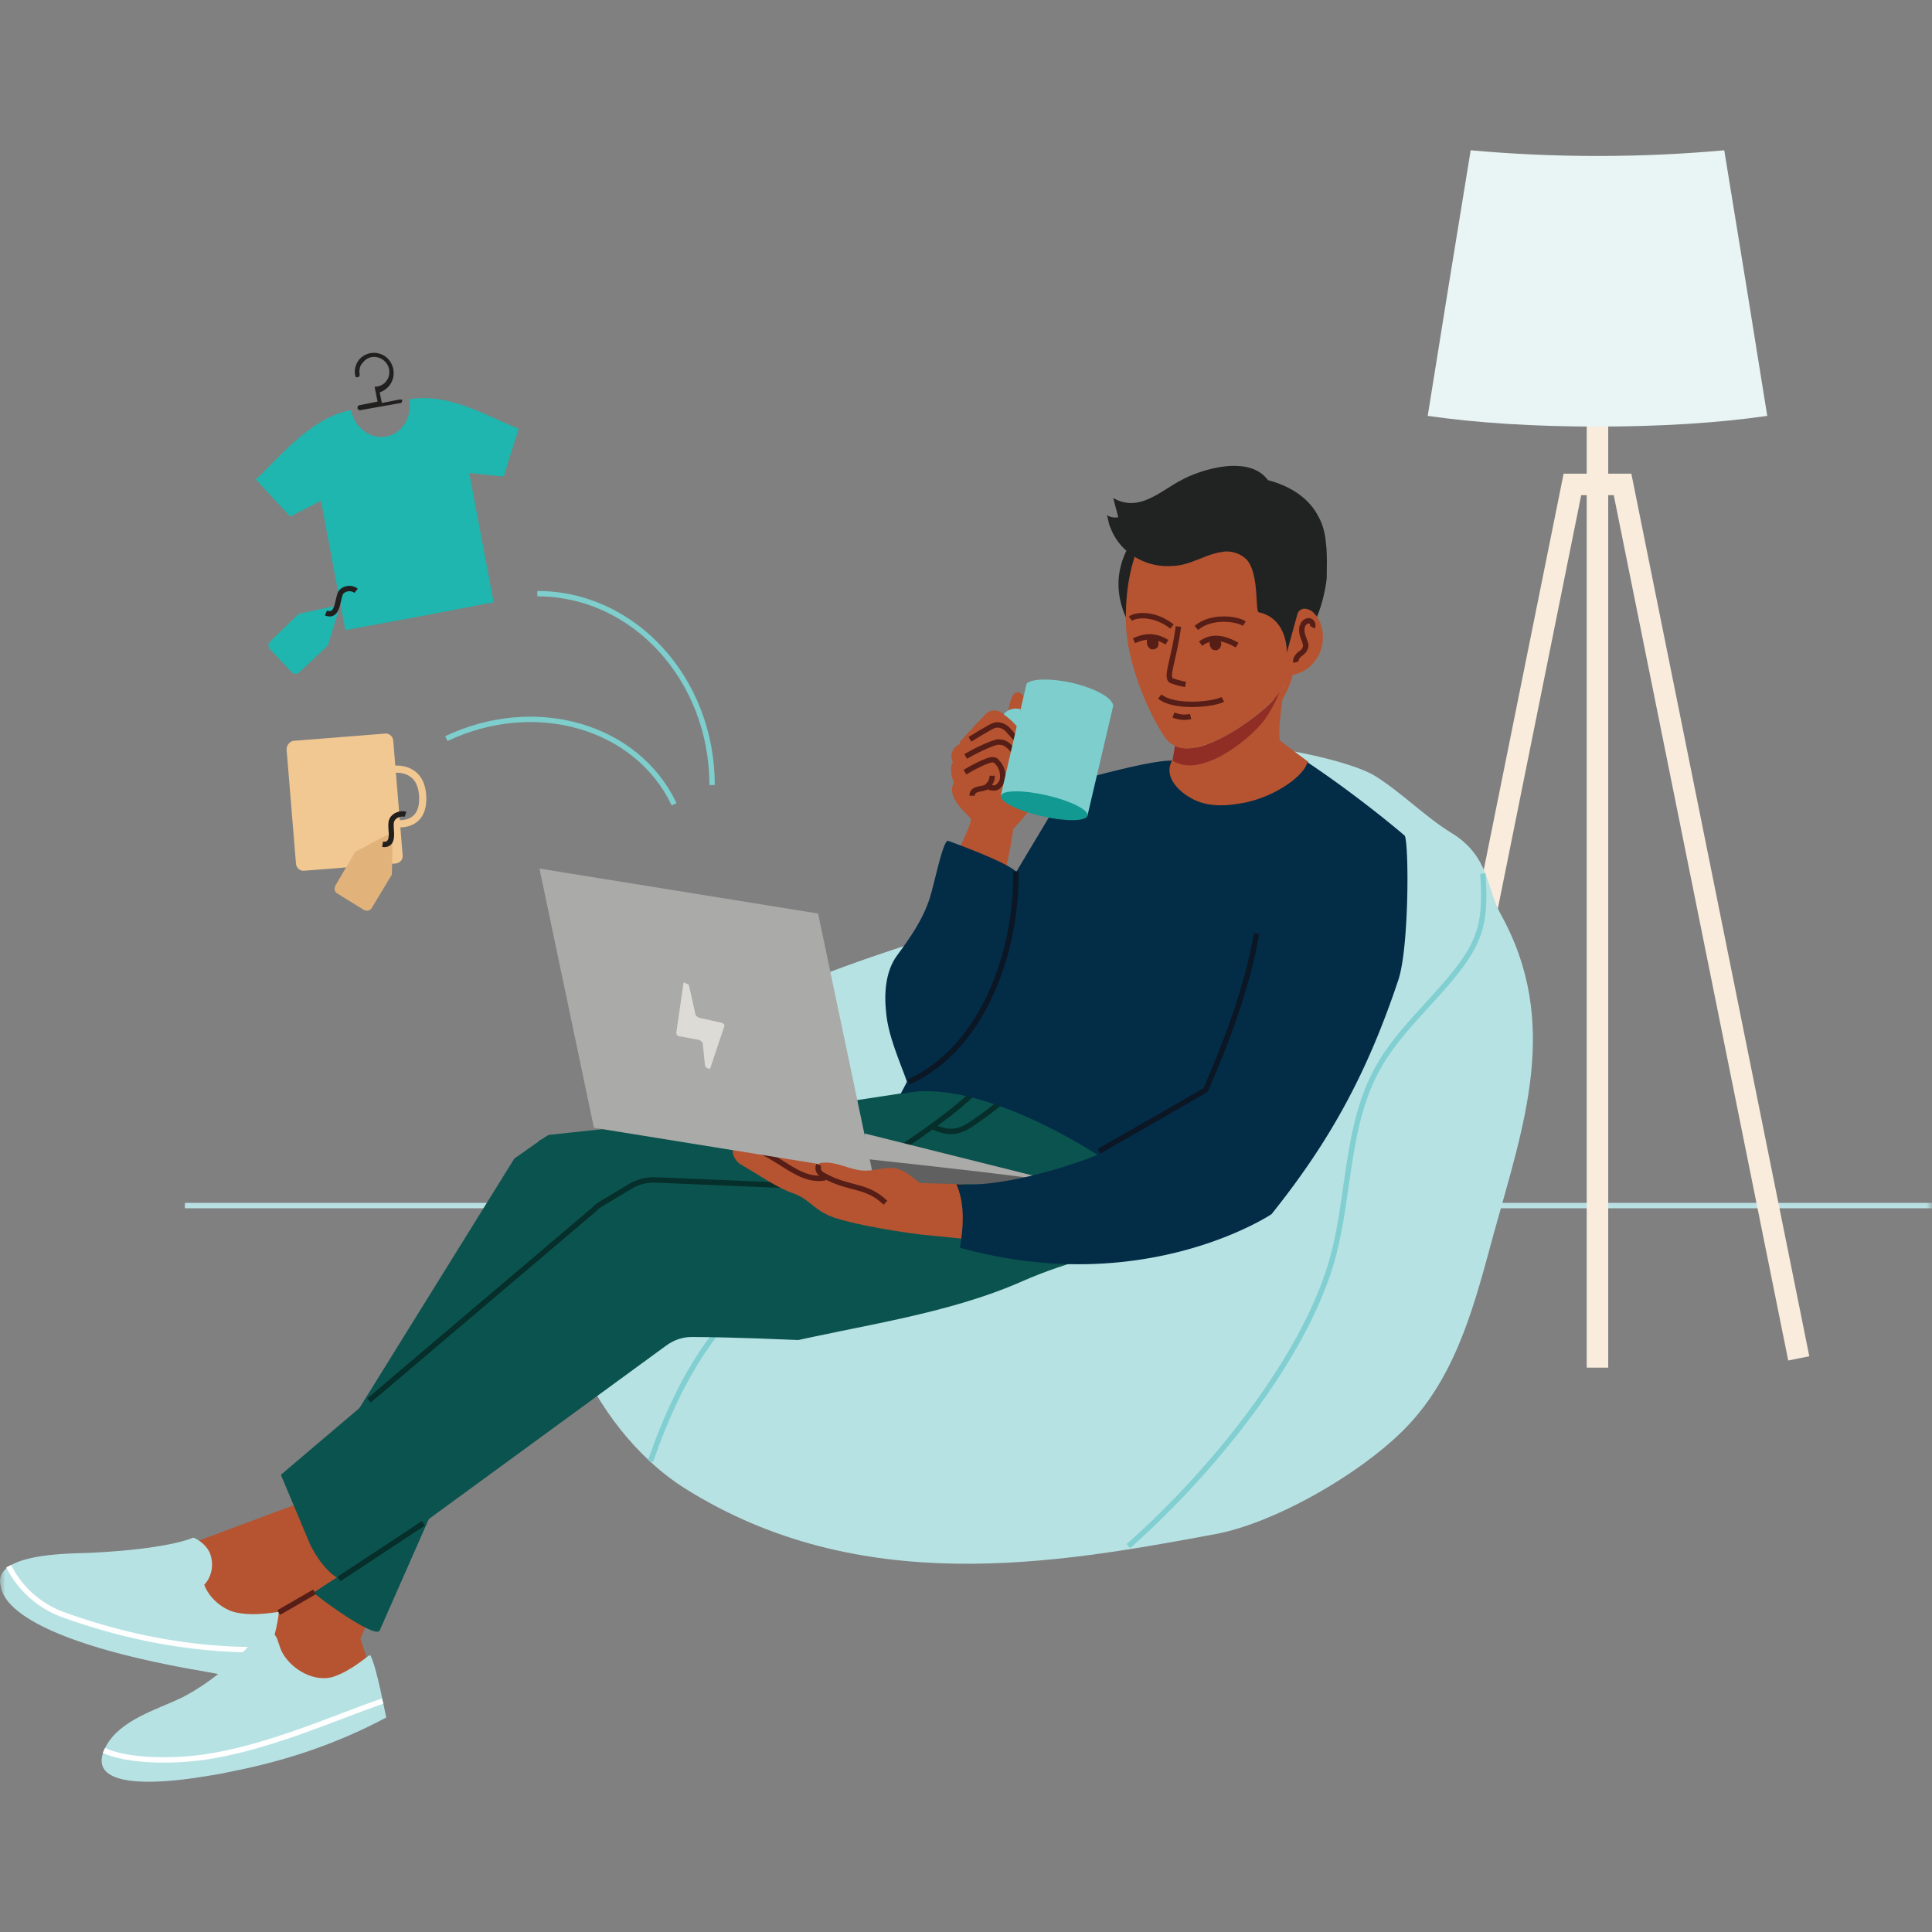 <svg width="180" height="180" viewBox="0 0 180 180" xmlns="http://www.w3.org/2000/svg" xmlns:xlink="http://www.w3.org/1999/xlink">
    <rect x="0" y="0" width="180" height="180" fill="#808080" stroke="none"/>
    <defs>
        <path id="a" d="M0 0h180v180H0z"/>
    </defs>
    <g fill="none" fill-rule="evenodd">
        <mask id="b" fill="#fff">
            <use xlink:href="#a"/>
        </mask>
        <use fill-opacity="0" fill="#FFF" xlink:href="#a"/>
        <g mask="url(#b)">
            <path stroke="#B8E0E3" stroke-width=".501" d="M17.224 112.321H180"/>
            <path stroke="#F9ECDD" stroke-width="2.002" d="M148.833 38.015v89.407M167.587 126.557l-16.418-81.424h-4.071 3.47-4.07l-16.419 81.424"/>
            <path d="M162.715 26.706 160.645 14c-3.603.333-7.607.532-11.812.532-4.205 0-8.209-.2-11.813-.532l-2.069 12.706-1.935 12.04c4.605.666 10.01.998 15.817.998 5.806 0 11.212-.332 15.817-.997l-1.935-12.041z" fill="#E8F5F4" fill-rule="nonzero"/>
            <path stroke="#F1C892" stroke-width=".501" d="M52.996 107.066h-.4"/>
            <path d="M139.823 85.18c-1.334-2.328-1-5.389-4.605-7.584-2.402-1.463-4.671-3.792-7.14-5.322-2.87-1.73-13.215-3.658-16.619-2.794 0 0-4.271 11.908-13.748 14.635-8.342 2.395-16.751 4.79-24.76 8.183-4.738 1.996-9.41 4.39-12.747 8.249-2.736 3.193-4.405 7.184-5.74 11.176-1.535 4.59-2.67 9.712-.867 14.236 2.002 4.989 5.673 9.845 10.21 12.706 16.285 10.244 34.505 7.051 49.454 4.257 5.74-1.064 14.282-6.054 18.22-10.444 4.405-4.856 6.006-11.376 7.675-17.496 2.803-10.178 6.273-19.69.667-29.802z" fill="#B7E2E4" fill-rule="nonzero"/>
            <path d="M60.604 136.137c3.004-8.582 6.474-13.77 13.682-19.359" stroke="#82CFD1" stroke-width=".501"/>
            <path fill="#B65431" fill-rule="nonzero" d="m35.644 147.778-2.069 4.923 1.535 4.524-6.407 2.66-7.675-5.122 8.676-8.249 3.671-1.73z"/>
            <path d="m35.377 151.903 14.95-33.927c.2-.466.667-.798 1.134-.798l32.97-.533c.133 0 .333-.066.466-.133l4.872-2.195c1.202-.532 1.001-2.395-.2-2.66l-9.21-2.33c-.133-.066-.334-.132-.467-.199l-4.138-3.06c-.2-.133 1.735-3.126 1.535-3.126l-26.161 2.794c-.134 0-3.07 2.128-3.204 2.195l-19.287 31.066c-.067.2-.134.466-.134.732l.734 8.648c.134.266 5.74 4.39 6.14 3.526z" fill="#0B534E" fill-rule="nonzero"/>
            <path fill="#B65431" fill-rule="nonzero" d="m28.37 139.862-8.743 3.26-6.14 2.261-2.937 6.786 7.675 3.392 14.149-9.246z"/>
            <path d="m81.56 110.791-20.689-.864c-.8 0-1.535.2-2.202.598l-2.67 1.597c-.2.133-.467.266-.6.465l-29.232 24.814 2.737 6.519c1.2 2.395 2.803 3.592 3.403 3.193l29.766-21.753c.734-.532 1.535-.798 2.402-.798 9.01.066 13.615.731 22.691.332 3.07-.133 7.742-1.197 10.478-2.594 2.136-1.131 6.674-4.39 7.675-5.455 1.402-1.464-2.202-3.26-3.804-4.125-2.47-1.263-5.072-2.328-7.608-3.459-.734-.332-1.535-.465-2.336-.266l-9.143 1.73c-.267.066-.534.133-.868.066z" fill="#0B534E" fill-rule="nonzero"/>
            <path stroke="#062E2A" stroke-width=".501" d="m31.573 147.113 7.875-5.189M82.495 110.725c-.267.066-.6.066-.868.066l-20.689-.864c-.8 0-1.535.2-2.202.598l-2.67 1.597c-.2.133-.467.266-.6.465l-21.09 17.895"/>
            <path d="m109.19 70.81-.4.067c-1.402.732-1.936 1.996.2 5.19 4.538.797 12.814.465 12.88-5.123.668.532-2.602-1.93-2.602-1.93-.334-.598.467-5.92.6-5.986l.601-.466c-.334 1.33-1.068 2.594-1.935 3.659-1.402 1.663-6.741 6.32-9.344 4.59z" fill="#B65431" fill-rule="nonzero"/>
            <path d="M120.336 62.762h.133c.067-.2.067-.4.134-.6-.134.2-.2.4-.267.6zM118.534 65.356c-1.335 1.397-6.54 5.388-9.077 4.124-.067.666-.2 1.131-.2 1.397 2.603 1.663 7.942-2.927 9.277-4.457.934-1.064 1.601-2.261 1.935-3.658h-.133a12.002 12.002 0 0 1-1.802 2.594z" fill="#B65431" fill-rule="nonzero"/>
            <path d="M118.534 65.356c-1.335 1.397-6.54 5.388-9.077 4.124-.067.666-.2 1.131-.2 1.397 2.603 1.663 6.94-1.862 8.276-3.459.934-1.064 2.002-3.393 2.335-4.723l-.267-.865c-.467.932-.4 2.794-1.067 3.526z" fill="#902E26" fill-rule="nonzero"/>
            <path d="M108.656 47.395c2.136-1.73 4.805-1.863 7.542-1.198 2.803.665 5.272 2.462 5.806 5.655.2.998-.267 2.395-.467 3.326l-.801 3.592c-.2.931 0 1.663-.067 2.595 0 .266-.066.465-.066.731.2-.532.333-1.064.4-1.596.133-.932 0-1.73.267-2.595.334-1.197.667-2.394 1.001-3.525.267-.932.8-2.262.667-3.327-.333-3.26-2.67-5.188-5.405-5.987-2.603-.798-5.273-.798-7.475.732-1.268.865-2.27 2.062-3.003 3.326.4-.598.934-1.197 1.601-1.73z" fill="#B65431" fill-rule="nonzero"/>
            <path d="M104.919 58.238c.133 3.725 2.202 8.448 3.67 10.51.2.333.468.533.801.666.2-1.53.534-3.792.4-4.191l10.479-2.528c.067-.2.2-.4.267-.599.067-.266.067-.465.067-.731.066-.932-.134-1.73.066-2.595l.801-3.592c.2-.998.668-2.328.467-3.326-.534-3.193-3.003-4.99-5.806-5.655-2.67-.665-5.34-.465-7.541 1.198-.668.532-1.268 1.13-1.736 1.796-1 1.73-1.601 3.725-1.868 5.654-.067 1.131-.134 2.329-.067 3.393z" fill="#B65431" fill-rule="nonzero"/>
            <path d="M109.39 69.48c2.603 1.264 7.742-2.727 9.077-4.124.734-.732 1.335-1.663 1.802-2.594l-10.478 2.527c.133.4-.134 2.661-.4 4.191z" fill="#B65431" fill-rule="nonzero"/>
            <path d="M108.122 48.925c-.2 1.995-.534 3.925-.934 5.92-.133.666 0 1.996-.667 2.528-1.202.998-.868 1.53-1.202.998-2.469-4.457-.267-7.65 1.202-9.446.267-.333 1.535.332 1.601 0z" fill="#212222" fill-rule="nonzero"/>
            <path d="M105.052 54.845c-.133 1.131-.2 2.262-.133 3.393.133 3.725 2.202 8.448 3.67 10.51 2.136 2.928 8.41-1.862 9.878-3.392 1.268-1.33 2.202-2.994 2.47-4.79.133-.931 0-1.73.266-2.594.334-1.198.668-2.395 1.001-3.526.267-.931.801-2.262.668-3.326-.334-3.26-2.67-5.189-5.406-5.987-2.603-.798-5.273-.798-7.475.732-3.003 1.995-4.471 5.455-4.939 8.98z" fill="#B65431" fill-rule="nonzero"/>
            <path d="M123.539 50.654c-.067-.864-.267-1.73-.667-2.461-.935-1.863-2.737-2.927-4.739-3.46-1.802-2.46-6.407-.93-8.075 0-1.936.999-3.938 3.06-6.34 1.664.133.599.333 1.197.467 1.796-.334.066-.734 0-1.068-.2.067.067.2.865.267.998.133.333.267.665.467.998.4.665.868 1.197 1.535 1.663 1.201.865 2.603 1.198 4.004 1.065 1.402-.067 2.603-.865 3.938-1.198.267-.066.467-.066.734-.133.734-.066 1.535.2 2.069.732 1.201 1.264.8 4.856 1.135 4.923 2.803.598 2.67 3.924 2.602 4.057.801-1.397 2.003-2.128 2.203-2.394.867-1.397 1.335-3.193 1.535-4.79 0-1.064.067-2.195-.067-3.26z" fill="#212222" fill-rule="nonzero"/>
            <path d="M120.87 57.24c.066-.333.4-.532.667-.532s.6.133.8.333c.268.266.535.598.668.997.467 1.198.267 2.661-.534 3.593-.734.997-2.002 1.463-3.137 1.197" fill="#B65431" fill-rule="nonzero"/>
            <path d="M122.271 58.438c.133-.267-.067-.6-.334-.6s-.467.2-.6.466a1.616 1.616 0 0 0 0 .799c.066.266.2.532.267.798a.567.567 0 0 1 0 .466c-.067.266-.334.465-.534.598-.2.2-.4.466-.334.732M109.324 66.62c.534.2 1.068.266 1.601.133" stroke="#561E16" stroke-width=".501"/>
            <path d="M113.261 59.369c-.4 0-.667.266-.534.798 0 .067.134.2.134.266.067.067.2.133.267.133s.2.067.267 0c.133-.066.267-.133.333-.332a.567.567 0 0 0 0-.466c0-.067 0-.067-.066-.133-.067-.133-.267-.266-.4-.266zM107.322 59.236c.4.066.667.332.6.865 0 .066-.067.2-.133.266-.067.066-.2.066-.267.133h-.267a.803.803 0 0 1-.334-.333c-.067-.133-.067-.332-.067-.466 0-.066 0-.066.067-.133 0-.266.2-.399.4-.332z" fill="#561E16" fill-rule="nonzero"/>
            <path d="M108.056 64.89c1.334 1.131 5.072.732 5.873.266M111.46 58.504c1.4-1.197 3.803-.865 4.47-.4M109.19 58.371c-1.602-1.264-3.337-1.13-3.87-.732M109.79 58.371c-.4 2.994-1.134 4.524-.733 4.99.066.066.867.332 1.401.398M111.86 59.968c1.068-.799 2.202-.533 3.403.133M108.723 59.835c-.868-.533-1.802-.732-3.07-.134" stroke="#561E16" stroke-width=".501"/>
            <path d="M115.864 88.04c-.334 2.728-1.468 5.19-2.603 7.717-1.335 2.86-2.603 5.655-3.937 8.515-.067.067-.067-.133 0-.133-2.536.998-5.606 3.06-8.142 4.058-1.535.599-3.004 1.197-4.605 1.53-1.469.266-2.937.333-4.472.4-1.735.066-3.537.132-5.272.199M112.193 75.334c-.8 1.131-2.068 1.93-3.203 2.794-3.47 2.595-6.006 6.387-7.208 10.511-.267.931-.467 1.796-.867 2.661-.868 1.73-2.47 2.86-3.671 4.324-.667.865-1.268 1.863-2.336 2.195-.667.2-1.468.067-2.136.067-1.601.066-3.07 1.064-3.67 2.528" stroke="#231F20" stroke-width=".501"/>
            <path d="M83.896 101.877c.467 0 7.075-4.989 9.878-3.858 1.401.599 4.738 6.12 5.94 6.985 1 .732 2.469 1.862 2.936 3.06-2.403 2.062-6.073 2.727-9.143 2.727-3.404.067-6.808-.598-10.078-1.33-1.201-.266-2.47-.532-3.537-1.264-1.268-.865-30.166-3.26-29.699-1.796.134.665 33.703-4.524 33.703-4.524z" fill="#0B534E" fill-rule="nonzero"/>
            <path d="M93.507 102.476c-.801.665-1.669 1.33-2.536 1.93-.668.465-1.335.93-2.136.997-.734.066-1.468-.2-2.136-.532" stroke="#062E2A" stroke-width=".501"/>
            <path d="M90.837 101.678c-1.802 1.796-4.605 3.725-6.74 5.188" stroke="#062E2A" stroke-width=".501"/>
            <path d="M114.996 109.927c-.6-2.595-2.469-4.923-4.938-5.988 2.402.2 5.072.533 6.807 2.196" stroke="#231F20" stroke-width=".501"/>
            <path d="M78.023 108.995c-2.202-.865-4.538-1.264-6.874-1.73-.4-.066-2.136-.798-2.536-.532-.734.466-.133 1.464.467 1.797 1.402.798 3.204 2.062 4.672 2.594 1.602.532 1.869 1.397 3.47 2.129 1.802.798 7.675 1.73 9.544 1.862 5.272.533 13.414 1.33 18.954 1.198.667-1.397-11.613-4.324-11.88-5.854-3.136.2-4.805-.133-7.808-.865" fill="#B65431" fill-rule="nonzero"/>
            <path fill="#AAAAA9" fill-rule="nonzero" d="m98.112 109.993-17.553-4.39.267 3.658z"/>
            <path d="M80.826 109.927c3.67.465 17.085.465 20.756.598-6.674-.998-14.015-1.796-20.756-2.528" fill="#5F605F" fill-rule="nonzero"/>
            <path d="M71.016 107.332c2.135.998 3.737 2.794 5.873 2.395" stroke="#561E16" stroke-width=".501"/>
            <path d="M113.128 113.918c3.337-.998 7.074-1.73 8.876.4 1.135 1.33 1.068 3.325.734 4.988-1.201 6.32-4.672 7.917-8.075 13.438-1.335 2.129-2.737 4.39-4.939 5.721-2.803 1.73-6.34 1.663-9.61 1.53-3.537-.133-7.208-.266-10.545-1.597-3.737-1.53-6.674-.332-9.81-2.86-3.538-2.86-7.409-5.322-11.346-7.717-4.405-2.727 2.336-2.128 4.004-2.528 7.542-1.796 15.75-2.794 22.825-5.92 4.204-1.863 8.943-2.927 13.348-3.992 1.2-.332 2.803-.93 4.538-1.463z" fill="#B7E2E4" fill-rule="nonzero"/>
            <g>
                <path d="M95.509 65.356c0-.333-.267-.798-.668-.865-.467 0-.6.599-.734.931-.066.4-.2.799-.267 1.264v.067c-.4-.333-.934-.665-1.468-.532-.334.066-.6.332-.8.598-.401.4-.802.799-1.135 1.198-.2.2-.4.399-.601.665-.134.133-.467.4-.4.599-.267.2-.534.332-.668.665-.2.333-.133.732 0 1.064v.067a.507.507 0 0 0-.133.333c-.067.332 0 .731.066 1.064.067.133.2.4.134.532-.067.133-.067.2-.134.333-.066.598.2 1.13.534 1.596.334.466.801.865 1.202 1.33.4.466-4.872 9.78-3.738 9.98 1.335.265 4.205.93 5.54.731.734-2.129 2.269-9.58 2.135-9.712 0 0 2.07-2.196 1.869-2.462-.267-.332-1.402-1.596-1.735-1.796-.267-.133-.467-.399-.601-.665.2 0 .334 0 .534-.067.334-.133.467-.532.467-.864 0-.333-.133-.666-.267-.998v-.067c.134-.066.267-.133.334-.266.267-.333.267-.865.067-1.264 0-.066-.067-.133-.067-.2.067-.066.067-.132.133-.199.067-.133 0-.333-.066-.466 0 0 0-.066-.067-.066.133-.4.4-.865.4-.998.067-.466.2-.998.134-1.53z" fill="#B65431" fill-rule="nonzero"/>
                <path d="M84.564 100.946c-.735-2.062-1.802-4.39-2.003-6.586-.2-1.796-.066-3.858 1.002-5.322 1.268-1.73 2.402-3.326 3.07-5.388.4-1.264 1.2-5.255 1.668-5.322 0 0 5.806 2.062 6.474 2.994 0 0-.868 2.66-1.268 3.858-.601 1.796-2.203 2.395-2.87 4.124-.801 2.063-1.602 4.058-2.336 6.12-.8 2.13-1.668 4.524-3.737 5.522z" fill="#032C47" fill-rule="nonzero"/>
                <path d="M130.88 77.862s-4.004-3.459-9.076-6.852c-.067.466-.734 1.198-1.001 1.397-.334.333-.734.6-1.135.865a11.154 11.154 0 0 1-3.804 1.53c-1.468.266-3.003.4-4.405-.2-1.401-.598-3.136-2.128-2.269-3.725-1.868-.133-9.343 1.996-9.543 2.063l-4.94 8.248-10.81 20.756c7.14-1.796 18.352 5.654 18.352 5.654-3.47 1.397-9.343 3.06-13.147 2.728.8 1.796.667 3.925.334 5.92 17.218 4.79 29.03-3.126 29.03-3.126 5.54-6.919 8.944-13.238 11.814-21.82 1-2.994 1-12.573.6-13.438z" fill="#032C47" fill-rule="nonzero"/>
                <path d="M84.63 100.813c7.141-3.193 10.145-12.507 10.011-19.625" stroke="#0B1725" stroke-width=".501"/>
                <path d="M90.37 68.882c.534-.333 1.068-.666 1.668-.998.334-.2.668-.4 1.068-.333s.734.333.935.599c.266.266.467.599.8.798M89.97 70.478c.8-.465 1.601-.865 2.469-1.197.267-.067.467-.2.734-.133.6 0 1.001.532 1.401.998M89.903 71.942c.667-.4 1.401-.799 2.135-1.065.2-.066.4-.133.601-.066.133 0 .2.133.267.2.467.465.6 1.13.467 1.729-.067.2-.267.466-.467.599-.267.133-.467.066-.8 0" stroke="#561E16" stroke-width=".501"/>
                <path d="M90.57 74.137c0-.798 1.068-.532 1.402-.865.333-.332.467-.598.467-.998" stroke="#561E16" stroke-width=".501"/>
                <g transform="translate(93.057 63.309)" fill-rule="nonzero">
                    <path d="M6.856.318c-2.069-.466-3.804-.4-4.271.066L.182 10.828l8.076 1.863L10.66 2.447C10.593 1.715 9.058.85 6.856.317z" fill="#7DCECD"/>
                    <ellipse fill="#129992" transform="rotate(-77.096 4.227 11.76)" cx="4.227" cy="11.76" rx="1" ry="4.137"/>
                </g>
                <path d="M102.383 107.266c3.337-1.93 6.674-3.792 9.944-5.721 1.869-4.258 3.938-9.713 4.738-14.569" stroke="#0B1725" stroke-width=".501"/>
            </g>
            <path d="M105.12 144.053c7.474-6.586 16.684-17.629 19.153-27.275 1.468-5.72 1.201-12.04 4.071-17.23 1.869-3.392 4.939-5.986 7.341-9.046 2.403-3.06 2.737-4.923 2.47-9.114" stroke="#82CFD1" stroke-width=".501"/>
            <path d="M19.226 155.761c-19.22-3.26-19.02-7.584-19.154-7.983-.8-2.794 5.273-2.993 6.941-3.06 3.47-.066 8.743-.532 11.012-1.463.801.332 1.535 1.064 1.669 1.929.2.865-.067 1.862-.668 2.461.467 1.264 1.735 2.329 3.003 2.595s2.603.133 3.938-.067c0 1.264-1.402 5.854-1.402 5.854-1.2.732-3.737 0-5.339-.266z" fill="#B7E2E4" fill-rule="nonzero"/>
            <path stroke="#561E16" stroke-width=".501" d="m25.967 150.24 3.337-1.93"/>
            <path d="M.807 145.916a9.211 9.211 0 0 0 5.272 4.59c5.606 1.995 11.345 3.126 17.285 3.193" stroke="#FFF" stroke-width=".501"/>
            <path d="M21.429 165.074c-.868.2-1.735.333-2.603.466-2.069.333-11.412 1.73-8.943-2.86 1.335-2.462 4.738-3.393 7.074-4.524 2.737-1.397 5.406-3.725 7.342-6.054h.066c1.669-.266 1.335.732 1.936 1.863.867 1.596 3.003 2.794 4.738 2.262 1.201-.4 2.336-1.198 3.337-1.996h.134c.6 1.13 1.334 5.255 1.468 5.721v.067c-4.605 2.46-9.41 4.057-14.55 5.055z" fill="#B7E2E4" fill-rule="nonzero"/>
            <path d="M9.683 163.079c1.802.864 5.472 1.13 9.076.665 6.007-.798 12.414-3.725 16.885-5.256" stroke="#FFF" stroke-width=".501"/>
            <path d="M95.108 66.088c-.534-.2-1.268 0-1.601.465.4.266 1.134.932 1.401 1.33.267-.398.067-1.33.2-1.795z" fill="#7DCECD" fill-rule="nonzero"/>
            <g fill-rule="nonzero">
                <path d="m37.246 37.217-1.669.332-.2-.998a1.884 1.884 0 0 0 1.201-2.394 1.823 1.823 0 0 0-2.002-1.264c-.467.066-.934.332-1.201.731-.267.4-.4.932-.267 1.397 0 .067.067.133.134.133.066 0 .133 0 .2-.066.066-.067.066-.133.066-.2-.066-.399 0-.798.267-1.064.334-.466.868-.665 1.402-.532.534.133.934.532 1.068 1.064.067.4 0 .798-.2 1.064-.2.333-.534.533-.935.6h-.133c-.067 0-.067.066-.067.066l.267 1.33-1.669.333c-.133 0-.2.133-.2.266 0 .066.067.133.067.133.067.066.133.066.2.066l3.738-.665c.066 0 .133-.066.133-.133 0-.066.067-.133 0-.2 0 .067-.067 0-.2 0z" fill="#221F1F"/>
                <path d="M32.708 38.214c.333 1.664 1.802 2.728 3.27 2.462s2.47-1.863 2.135-3.46c3.604-.665 7.075 1.464 10.211 2.728l-1.401 4.457-3.203-.332 2.269 12.04-6.941 1.33-6.874 1.265-2.27-12.041-2.87 1.463-3.203-3.459c2.47-2.328 5.206-5.787 8.877-6.453z" fill="#1EB6AE"/>
            </g>
            <path d="M27.702 57.307c.067-.067.134-.067.2-.133l3.07-.666c.267-.066.468.133.534.333v.2l-.934 2.993c0 .067-.067.133-.133.2l-2.537 2.394c-.2.2-.533.2-.734 0L25.166 60.5a.52.52 0 0 1 0-.732l2.536-2.461c0 .066 0 0 0 0z" fill="#1EB6AE" fill-rule="nonzero"/>
            <path d="M30.372 57.107c.8.333 1-.466 1.134-1.064.067-.266.134-.666.267-.865.334-.4 1.001-.466 1.402-.133" stroke="#221F1F" stroke-width=".501"/>
            <g>
                <path d="m27.435 69.015 8.41-.666c.4-.066.8.267.8.732l.868 10.577c.067.4-.267.799-.734.799l-8.41.665c-.4.066-.8-.266-.8-.732L26.7 69.813c0-.4.334-.798.734-.798z" fill="#F1C892" fill-rule="nonzero"/>
                <path d="M36.645 71.676s2.603-.4 2.736 2.528c.134 2.927-2.402 2.527-2.402 2.527" stroke="#F1C892" stroke-width=".667"/>
            </g>
            <path fill="#AAAAA9" fill-rule="nonzero" d="m81.293 109.261-25.96-4.19-5.073-24.149 25.961 4.191z"/>
            <path d="m63.674 91.633-.667 4.59c0 .133.067.266.267.332h.067l1.802.333c.133.066.333.2.333.333l.2 1.995c0 .133.134.266.268.333.133.066.266 0 .266-.133l1.269-3.792c.066-.133-.067-.266-.2-.333h-.067l-2.07-.465c-.133-.067-.266-.133-.333-.266l-.6-2.661c0-.133-.134-.266-.334-.266-.067-.133-.2-.133-.2 0z" fill="#DCDBD6" fill-rule="nonzero"/>
            <path d="M88.234 110.99c-.867.267-1.735-.199-2.47-.73-.733-.533-1.4-1.198-2.268-1.398-1.001-.2-2.002.266-3.07.2-1.268-.067-2.47-.865-3.804-.732-.134 0-.334.066-.4.133-.268.333.133.798.466.998 2.336 1.33 5.14 1.663 7.609 2.794" fill="#B65431" fill-rule="nonzero"/>
            <path d="M82.495 112.055c-1.802-1.73-3.337-1.197-5.74-2.528-.4-.2-.667-.532-.467-.997" stroke="#561E16" stroke-width=".501"/>
            <path d="M66.344 73.14c0-9.846-7.275-17.83-16.284-17.83M62.807 74.935c-3.47-7.317-12.948-10.045-21.223-6.12" stroke="#7DCECC" stroke-width=".501"/>
            <path d="M33.041 79.459c0-.067.067-.133.134-.133l2.736-1.464c.2-.133.467 0 .6.2 0 .066.067.133.067.2l-.066 3.126c0 .067 0 .133-.067.2l-1.802 2.993c-.133.266-.467.333-.734.2l-2.47-1.53c-.266-.133-.333-.466-.2-.732l1.802-3.06z" fill="#E1B37A" fill-rule="nonzero"/>
            <path d="M35.644 78.66c.868.134.868-.731.801-1.33 0-.266-.067-.665.067-.931.2-.466.867-.665 1.268-.532" stroke="#221F1F" stroke-width=".501"/>
        </g>
    </g>
</svg>
